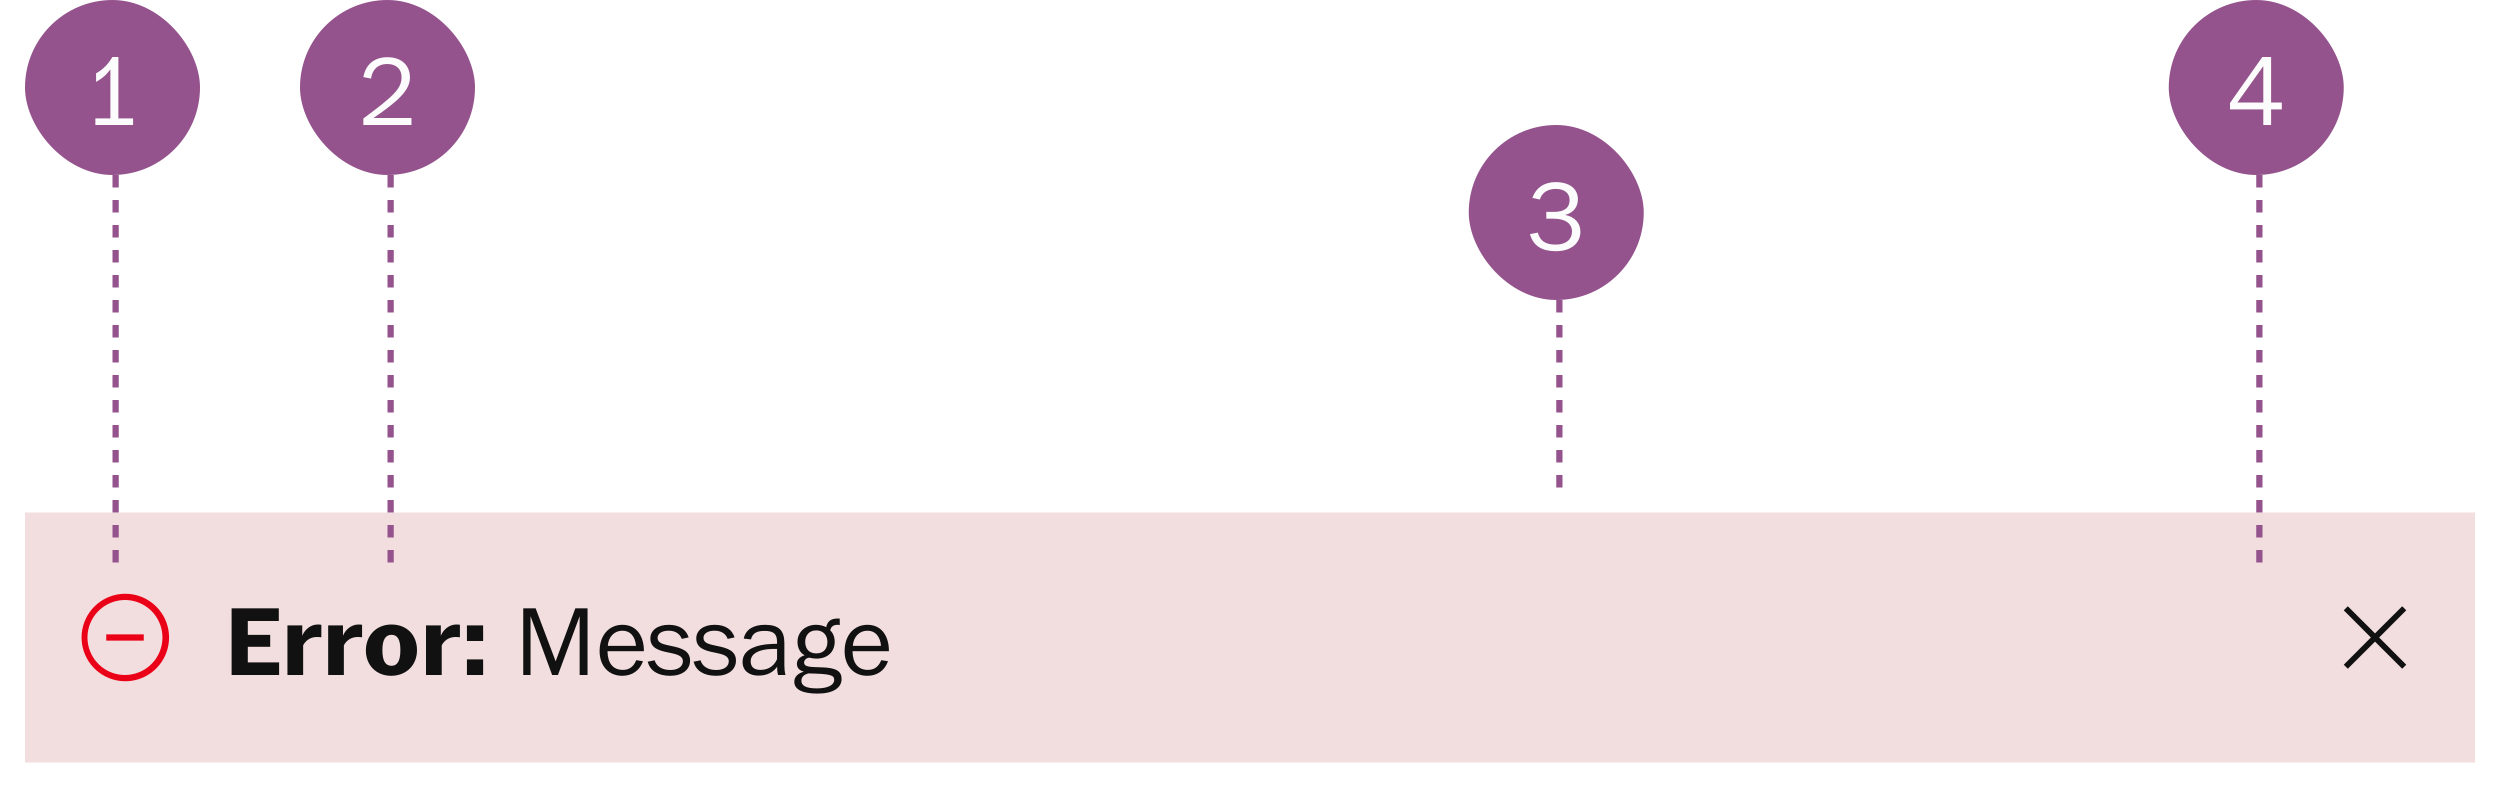 <svg width="400" height="126" viewBox="0 0 400 126" fill="none" xmlns="http://www.w3.org/2000/svg">
<g filter="url(#filter0_d_593_9075)">
<rect width="392" height="40" transform="translate(4 80)" fill="#F2DEDE"/>
<rect width="360" height="28" transform="translate(4 86)" fill="#F2DEDE"/>
<path d="M20 93C18.383 93.012 16.819 93.583 15.576 94.617C14.332 95.651 13.485 97.083 13.178 98.671C12.871 100.259 13.123 101.904 13.892 103.327C14.661 104.75 15.898 105.863 17.395 106.477C18.891 107.09 20.554 107.167 22.1 106.693C23.647 106.219 24.982 105.225 25.878 103.878C26.774 102.532 27.176 100.917 27.016 99.307C26.856 97.698 26.144 96.194 25 95.05C24.344 94.394 23.564 93.875 22.706 93.523C21.847 93.171 20.928 92.993 20 93ZM20 106C18.612 106.001 17.266 105.521 16.192 104.641C15.118 103.762 14.383 102.537 14.111 101.175C13.839 99.814 14.047 98.401 14.701 97.176C15.354 95.951 16.412 94.991 17.694 94.459C18.977 93.926 20.404 93.855 21.732 94.257C23.061 94.659 24.209 95.509 24.981 96.663C25.753 97.817 26.101 99.203 25.966 100.584C25.831 101.966 25.221 103.258 24.24 104.24C23.116 105.366 21.591 105.999 20 106Z" fill="#EA0017"/>
<path d="M17 99.5V100.5H23V99.5H17Z" fill="#EA0017"/>
<path d="M44.656 106V103.984H39.648V101.488H43.232V99.584H39.648V97.36H44.608V95.328H37.056V106H44.656ZM48.503 106V101.248C48.951 100.4 49.751 99.92 50.695 99.92C50.903 99.92 51.255 99.936 51.415 99.968V97.968C51.287 97.936 51.079 97.92 50.839 97.92C49.671 97.92 48.727 98.784 48.359 99.728V98.064H45.991V106H48.503ZM55.019 106V101.248C55.467 100.4 56.267 99.92 57.211 99.92C57.419 99.92 57.771 99.936 57.931 99.968V97.968C57.803 97.936 57.595 97.92 57.355 97.92C56.187 97.92 55.243 98.784 54.875 99.728V98.064H52.507V106H55.019ZM62.575 106.128C65.055 106.128 66.719 104.368 66.719 102.048C66.719 99.584 65.087 97.92 62.623 97.92C60.27 97.92 58.542 99.632 58.542 102.096C58.542 104.416 60.206 106.128 62.575 106.128ZM62.654 104.528C61.663 104.528 61.182 103.744 61.182 102.016C61.182 100.336 61.694 99.568 62.639 99.568C63.614 99.568 64.062 100.352 64.062 102.016C64.062 103.76 63.566 104.528 62.654 104.528ZM70.675 106V101.248C71.123 100.4 71.923 99.92 72.867 99.92C73.075 99.92 73.427 99.936 73.587 99.968V97.968C73.459 97.936 73.251 97.92 73.011 97.92C71.843 97.92 70.899 98.784 70.531 99.728V98.064H68.163V106H70.675ZM77.3 100.56V98.064H74.709V100.56H77.3ZM77.3 106V103.504H74.709V106H77.3ZM84.887 106V96.592L88.343 106H89.271L92.743 96.592V106H94.007V95.328H92.055L88.903 103.808L85.703 95.328H83.719V106H84.887ZM99.552 106.128C101.12 106.128 102.336 105.312 102.88 103.792L101.792 103.632C101.344 104.8 100.528 105.184 99.664 105.184C98.128 105.184 97.232 104.176 97.2 102.192H103.024C103.008 102.016 103.024 101.84 103.008 101.664C102.848 99.472 101.648 97.968 99.584 97.968C97.552 97.968 95.936 99.52 95.936 102.192C95.936 104.544 97.392 106.128 99.552 106.128ZM97.248 101.344C97.344 99.856 98.32 98.912 99.584 98.912C100.848 98.912 101.632 99.824 101.76 101.344H97.248ZM107.243 106.128C109.163 106.128 110.411 105.152 110.411 103.696C110.411 102.128 109.035 101.68 107.419 101.36C106.155 101.088 105.211 100.928 105.211 100.064C105.211 99.344 105.931 98.912 106.987 98.912C108.059 98.912 108.779 99.392 109.083 100.224L110.187 99.984C109.787 98.752 108.763 97.968 106.987 97.968C105.227 97.968 104.059 98.848 104.059 100.144C104.059 101.696 105.419 102.112 107.035 102.416C108.203 102.672 109.259 102.864 109.259 103.808C109.259 104.64 108.491 105.2 107.243 105.2C105.883 105.2 105.003 104.576 104.747 103.648L103.627 103.872C104.011 105.312 105.243 106.128 107.243 106.128ZM114.587 106.128C116.507 106.128 117.755 105.152 117.755 103.696C117.755 102.128 116.379 101.68 114.763 101.36C113.499 101.088 112.555 100.928 112.555 100.064C112.555 99.344 113.275 98.912 114.331 98.912C115.403 98.912 116.123 99.392 116.427 100.224L117.531 99.984C117.131 98.752 116.107 97.968 114.331 97.968C112.571 97.968 111.403 98.848 111.403 100.144C111.403 101.696 112.763 102.112 114.379 102.416C115.547 102.672 116.603 102.864 116.603 103.808C116.603 104.64 115.835 105.2 114.587 105.2C113.227 105.2 112.347 104.576 112.091 103.648L110.971 103.872C111.355 105.312 112.587 106.128 114.587 106.128ZM121.322 106.096C122.794 106.096 123.722 105.536 124.346 104.672C124.33 105.072 124.394 105.728 124.49 106H125.674C125.546 105.504 125.498 104.96 125.498 104.464V100.88C125.498 98.896 124.634 97.968 122.394 97.968C120.522 97.968 119.29 98.736 119.002 100.176L120.154 100.304C120.41 99.296 121.082 98.944 122.362 98.944C123.69 98.944 124.202 99.408 124.298 100.272C124.33 100.464 124.33 100.736 124.33 101.008C123.706 101.024 123.178 101.024 122.538 101.104C120.378 101.36 118.81 102.208 118.81 103.92C118.81 105.36 119.93 106.096 121.322 106.096ZM121.69 105.184C120.634 105.184 120.106 104.704 120.106 103.792C120.106 102.8 120.986 102.112 122.698 101.888C123.194 101.824 123.77 101.824 124.33 101.824V103.456C123.994 104.272 123.194 105.184 121.69 105.184ZM130.8 108.976C133.36 108.976 134.656 108.016 134.656 106.64C134.656 105.344 133.76 104.816 131.248 104.768C129.648 104.72 128.656 104.72 128.656 104.016C128.656 103.536 129.104 103.232 129.52 103.232C129.648 103.264 130.16 103.376 130.672 103.376C132.464 103.376 133.552 102.24 133.552 100.672C133.552 99.856 133.248 99.232 132.832 98.864C132.96 98.288 133.296 97.952 134.096 97.968C134.192 97.968 134.272 97.984 134.368 98L134.352 96.96C134.304 96.96 134.208 96.96 134.16 96.96C132.816 96.944 132.384 97.488 132.192 98.352C131.712 98.096 131.136 97.968 130.544 97.968C128.96 97.968 127.6 99.056 127.6 100.672C127.6 101.632 127.984 102.448 128.752 102.848C128.048 103.04 127.504 103.52 127.504 104.192C127.504 104.8 127.824 105.248 128.624 105.472C127.664 105.712 127.088 106.304 127.088 107.088C127.088 108.304 128.368 108.976 130.8 108.976ZM130.608 102.544C129.536 102.544 128.832 101.904 128.832 100.672C128.832 99.68 129.44 98.864 130.608 98.864C131.792 98.864 132.384 99.728 132.384 100.688C132.384 101.872 131.728 102.544 130.608 102.544ZM130.704 108.144C128.944 108.144 128.224 107.696 128.224 106.944C128.224 106.24 128.704 105.92 129.328 105.744C132.88 105.824 133.472 106 133.472 106.8C133.472 107.6 132.464 108.144 130.704 108.144ZM138.755 106.128C140.323 106.128 141.539 105.312 142.083 103.792L140.995 103.632C140.547 104.8 139.731 105.184 138.867 105.184C137.331 105.184 136.435 104.176 136.403 102.192H142.227C142.211 102.016 142.227 101.84 142.211 101.664C142.051 99.472 140.851 97.968 138.787 97.968C136.755 97.968 135.139 99.52 135.139 102.192C135.139 104.544 136.595 106.128 138.755 106.128ZM136.451 101.344C136.547 99.856 137.523 98.912 138.787 98.912C140.051 98.912 140.835 99.824 140.963 101.344H136.451Z" fill="#111111"/>
<rect width="32" height="32" transform="translate(364 84)" fill="#F2DEDE"/>
<path d="M385 95.65L384.35 95L380 99.34L375.65 95L375 95.65L379.34 100L375 104.35L375.65 105L380 100.66L384.35 105L385 104.35L380.66 100L385 95.65Z" fill="#111111"/>
</g>
<rect x="4" width="28" height="28" rx="14" fill="#94538C"/>
<path d="M21.293 20V18.944H18.941V9.12H17.981C17.293 10.256 16.541 11.088 15.373 11.728V13.104C16.893 12.24 17.277 11.552 17.661 11.104V18.944H15.261V20H21.293Z" fill="#FCFCFC"/>
<line x1="18.5" y1="28" x2="18.5" y2="90" stroke="#94538C" stroke-dasharray="2 2"/>
<rect x="48" width="28" height="28" rx="14" fill="#94538C"/>
<path d="M65.832 20V18.88H59.752C63.72 16.176 65.592 14.432 65.592 12.416C65.592 10.448 64.248 9.152 61.992 9.152C59.8 9.152 58.488 10.4 58.136 12.336L59.368 12.576C59.56 11.056 60.552 10.24 61.944 10.24C63.528 10.24 64.248 11.168 64.248 12.336C64.248 14.144 63.112 15.28 58.136 18.96V20H65.832Z" fill="#FCFCFC"/>
<line x1="62.5" y1="28" x2="62.5" y2="90" stroke="#94538C" stroke-dasharray="2 2"/>
<rect x="347" width="28" height="28" rx="14" fill="#94538C"/>
<path d="M363.376 20V17.504H365.088V16.4H363.376V9.12H361.968L356.8 16.48V17.504H362.128V20H363.376ZM362.128 10.576V16.4H357.984L362.128 10.576Z" fill="#FCFCFC"/>
<line x1="361.5" y1="28" x2="361.5" y2="90" stroke="#94538C" stroke-dasharray="2 2"/>
<rect x="235" y="20" width="28" height="28" rx="14" fill="#94538C"/>
<path d="M248.944 40.192C251.472 40.192 252.864 38.832 252.864 37.056C252.864 35.648 251.92 34.688 250.416 34.384C251.728 34.064 252.464 33.136 252.464 31.888C252.464 30.288 251.232 29.136 248.88 29.136C247.12 29.136 245.744 30.016 245.184 31.68L246.384 31.92C246.688 30.88 247.584 30.224 248.912 30.224C250.288 30.224 251.136 30.88 251.136 32.016C251.136 33.248 250.288 33.904 248.64 33.904H247.408V34.992H248.64C250.512 34.992 251.52 35.824 251.52 37.04C251.52 38.208 250.688 39.136 248.912 39.136C247.248 39.136 246.416 38.544 246.048 37.216L244.8 37.456C245.296 39.344 246.72 40.192 248.944 40.192Z" fill="#FCFCFC"/>
<line x1="249.5" y1="48" x2="249.5" y2="80" stroke="#94538C" stroke-dasharray="2 2"/>
<defs>
<filter id="filter0_d_593_9075" x="0" y="78" width="400" height="48" filterUnits="userSpaceOnUse" color-interpolation-filters="sRGB">
<feFlood flood-opacity="0" result="BackgroundImageFix"/>
<feColorMatrix in="SourceAlpha" type="matrix" values="0 0 0 0 0 0 0 0 0 0 0 0 0 0 0 0 0 0 127 0" result="hardAlpha"/>
<feOffset dy="2"/>
<feGaussianBlur stdDeviation="2"/>
<feComposite in2="hardAlpha" operator="out"/>
<feColorMatrix type="matrix" values="0 0 0 0 0.4 0 0 0 0 0.4 0 0 0 0 0.4 0 0 0 0.25 0"/>
<feBlend mode="normal" in2="BackgroundImageFix" result="effect1_dropShadow_593_9075"/>
<feBlend mode="normal" in="SourceGraphic" in2="effect1_dropShadow_593_9075" result="shape"/>
</filter>
</defs>
</svg>
